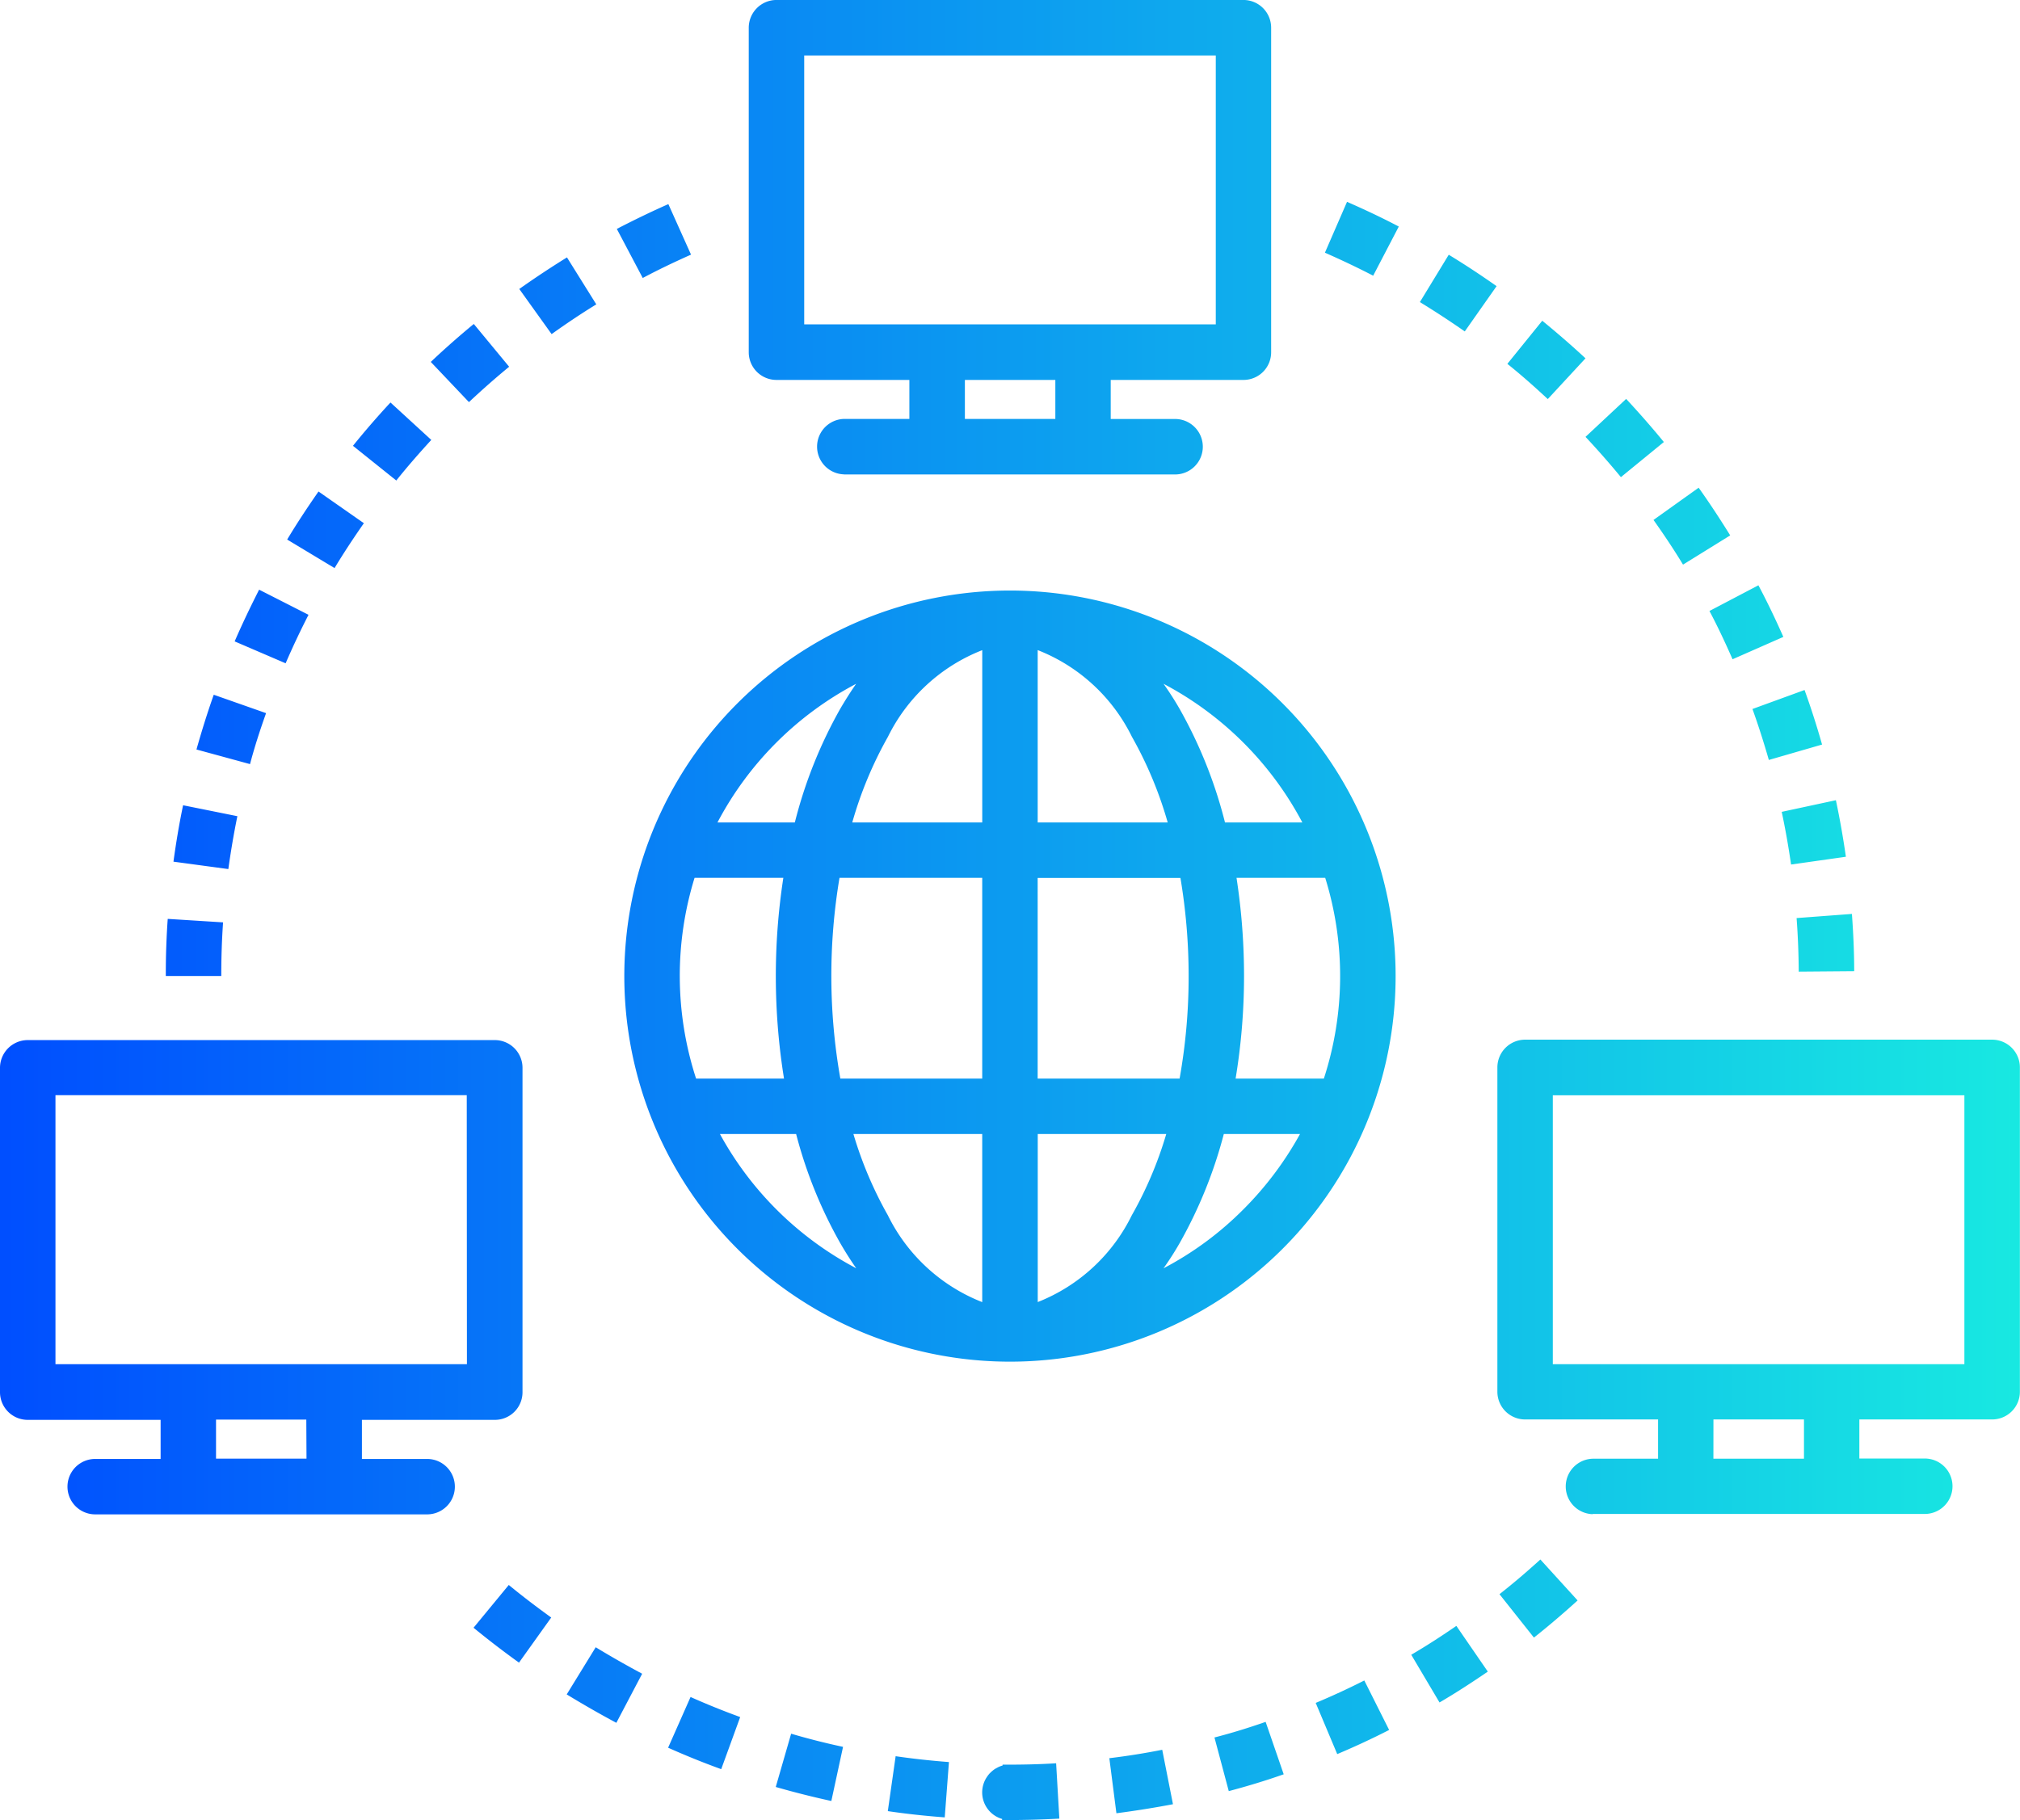 <svg xmlns="http://www.w3.org/2000/svg" xmlns:xlink="http://www.w3.org/1999/xlink" width="72" height="64.89" viewBox="0 0 72 64.89">
  <defs>
    <linearGradient id="linear-gradient" y1="0.5" x2="1" y2="0.5" gradientUnits="objectBoundingBox">
      <stop offset="0" stop-color="#004eff"/>
      <stop offset="1" stop-color="#18e9e1"/>
    </linearGradient>
  </defs>
  <g id="Sev_I.Infra_DW_Virtual_Desktop_blue_gradient" data-name="Sev_I.Infra_DW_Virtual Desktop_blue gradient" transform="translate(-788 -651.555)">
    <path id="Path_488" data-name="Path 488" d="M788.988,3136.636h16.648a.988.988,0,0,1,.988.988h0v11.566a.985.985,0,0,1-.984.986H800.9v1.393h2.325a.988.988,0,1,1,0,1.976H791.393a.988.988,0,1,1,0-1.976h2.332v-1.393h-4.737a.988.988,0,0,1-.988-.987v-11.565A.99.99,0,0,1,788.988,3136.636Zm29.093-20.169a.989.989,0,0,1,0-1.977h2.332V3113.1h-4.737a.987.987,0,0,1-.988-.986v-11.572a.99.99,0,0,1,.988-.988h16.648a.988.988,0,0,1,.984.988v11.566a.984.984,0,0,1-.976.992H827.59v1.393h2.325a.989.989,0,0,1,0,1.977H818.081Zm4.311-1.977h3.224V3113.1h-3.224Zm8.943-12.957h-14.67v9.587h14.67Zm3,38.452h-2.714a16.239,16.239,0,0,1-1.568,3.878,10.517,10.517,0,0,1-.581.909,11.606,11.606,0,0,0,2.846-2.1A11.922,11.922,0,0,0,834.337,3139.985Zm-4.762,0h-4.584v5.991a6.312,6.312,0,0,0,3.352-3.093,13.723,13.723,0,0,0,1.229-2.9Zm-6.563,0h-4.591a13.913,13.913,0,0,0,1.229,2.9,6.317,6.317,0,0,0,3.362,3.093Zm-6.635,0h-2.714a11.813,11.813,0,0,0,4.859,4.787c-.2-.285-.393-.589-.577-.909A16.1,16.1,0,0,1,816.377,3139.985Zm-3.566-1.976h3.136a23.033,23.033,0,0,1-.024-7.158h-3.164A11.841,11.841,0,0,0,812.811,3138.009Zm5.142,0h5.059v-7.158h-5.087A21.084,21.084,0,0,0,817.953,3138.009Zm7.035,0h5.059a20.633,20.633,0,0,0,.322-3.654,21.068,21.068,0,0,0-.292-3.5h-5.089Zm7.06,0h3.141a11.8,11.8,0,0,0,.048-7.158h-3.161a23.056,23.056,0,0,1,.268,3.5,22.46,22.46,0,0,1-.3,3.653Zm-18.469-9.132h2.754a16.344,16.344,0,0,1,1.608-4.034c.184-.316.376-.62.577-.909a11.8,11.8,0,0,0-4.943,4.943Zm4.8,0h4.634v-6.143a6.308,6.308,0,0,0-3.362,3.089,13.952,13.952,0,0,0-1.272,3.056Zm6.61,0h4.634a13.971,13.971,0,0,0-1.276-3.056,6.3,6.3,0,0,0-3.358-3.089Zm6.675,0h2.758a11.85,11.85,0,0,0-4.947-4.943c.205.289.4.593.581.909A16.342,16.342,0,0,1,831.663,3128.877ZM824,3120.609a13.746,13.746,0,1,1-9.721,4.026A13.745,13.745,0,0,1,824,3120.609Zm30.09,13.57c0-.684-.032-1.361-.081-2.041l-1.972.148c.048.637.072,1.273.076,1.909ZM823.736,3162.5a.425.425,0,0,0-.056.016h0a.915.915,0,0,0-.156.072l-.052.028a1.176,1.176,0,0,0-.152.12l-.041.04a1.023,1.023,0,0,0-.1.128.985.985,0,0,0,.54,1.5v.04c.681,0,1.361-.012,2.04-.052l-.115-1.973c-.637.04-1.273.052-1.909.048Zm30.058-32.4q-.145-1.016-.356-2.016l-1.931.415c.132.621.242,1.249.333,1.878Zm-.849-4c-.184-.652-.392-1.3-.624-1.945l-1.857.677c.216.6.408,1.206.584,1.817Zm-1.38-3.838c-.276-.624-.569-1.24-.889-1.84l-1.745.916c.3.563.568,1.141.824,1.721Zm-1.894-3.619c-.36-.58-.731-1.148-1.125-1.7l-1.609,1.149c.368.52.72,1.045,1.052,1.593Zm-2.365-3.329c-.432-.528-.88-1.037-1.344-1.537l-1.448,1.353c.437.468.856.944,1.261,1.436Zm-2.793-2.984c-.5-.464-1.012-.908-1.541-1.34l-1.244,1.537c.5.4.972.82,1.441,1.256Zm-3.169-2.573c-.556-.392-1.126-.768-1.705-1.12l-1.029,1.688q.816.5,1.6,1.046Zm-3.486-2.125c-.6-.316-1.221-.608-1.845-.881l-.788,1.813c.584.257,1.157.528,1.72.82Zm-26.035-.8c-.625.276-1.233.572-1.837.884l.924,1.75c.563-.3,1.137-.573,1.721-.833Zm-3.614,1.9c-.576.356-1.145.733-1.7,1.126l1.153,1.609c.52-.373,1.045-.724,1.592-1.061Zm-3.321,2.373q-.788.649-1.533,1.353l1.36,1.433c.465-.436.941-.856,1.433-1.261Zm-2.97,2.8c-.464.5-.908,1.012-1.337,1.544l1.544,1.237c.4-.5.817-.976,1.248-1.447Zm-2.565,3.173c-.392.563-.765,1.126-1.117,1.713l1.689,1.017c.328-.545.68-1.077,1.045-1.6Zm-2.117,3.5c-.308.608-.6,1.216-.872,1.844l1.817.781q.378-.876.816-1.729Zm-1.617,3.746c-.228.643-.432,1.3-.616,1.952l1.909.521c.16-.608.36-1.224.572-1.817Zm-1.093,3.94c-.14.668-.251,1.336-.343,2.011l1.956.264c.088-.632.193-1.257.322-1.885Zm-.547,4.051c-.025.336-.041.672-.053,1.009s-.016.684-.016,1.028h1.977c0-.643.02-1.276.064-1.913Zm10.9,25.272c.527.432,1.064.844,1.62,1.244l1.149-1.608c-.517-.373-1.021-.756-1.513-1.161Zm3.321,2.377c.584.356,1.169.692,1.769,1.013l.92-1.75c-.562-.3-1.108-.612-1.656-.944Zm3.614,1.9q.93.416,1.893.765l.676-1.857c-.6-.22-1.189-.456-1.769-.716Zm3.837,1.4q.984.283,1.981.5l.417-1.93q-.937-.2-1.85-.469Zm3.994.861c.672.1,1.353.172,2.029.223l.15-1.972c-.637-.049-1.265-.116-1.9-.209Zm8.148.076q1.014-.132,2.016-.322l-.383-1.941c-.625.124-1.253.224-1.885.3Zm4.005-.789c.661-.176,1.313-.372,1.958-.6l-.644-1.869c-.6.209-1.212.4-1.824.556Zm3.866-1.32c.628-.265,1.249-.553,1.85-.861l-.885-1.764c-.568.288-1.148.556-1.732.8Zm3.646-1.841c.588-.344,1.16-.717,1.721-1.1l-1.121-1.63c-.524.361-1.06.709-1.608,1.029Zm3.365-2.313c.533-.421,1.053-.868,1.557-1.324l-1.328-1.46c-.472.429-.956.844-1.457,1.237Zm2.091-4.4a.989.989,0,0,1,0-1.977H847.1v-1.4h-4.74a.988.988,0,0,1-.988-.987v-11.565a.99.99,0,0,1,.988-.988h16.648a.99.99,0,0,1,.988.988v11.566a.988.988,0,0,1-.988.986h-4.734v1.393h2.332a.988.988,0,1,1,0,1.976H844.77Zm4.306-1.977H852.3v-1.4h-3.227Zm8.946-12.958h-14.67v9.588h14.67Zm-59.1,11.563H795.7v1.393h3.225Zm5.719-11.565H789.977v9.59h14.666Z" transform="translate(0 -2448)" fill="url(#linear-gradient)"/>
  </g>
</svg>
